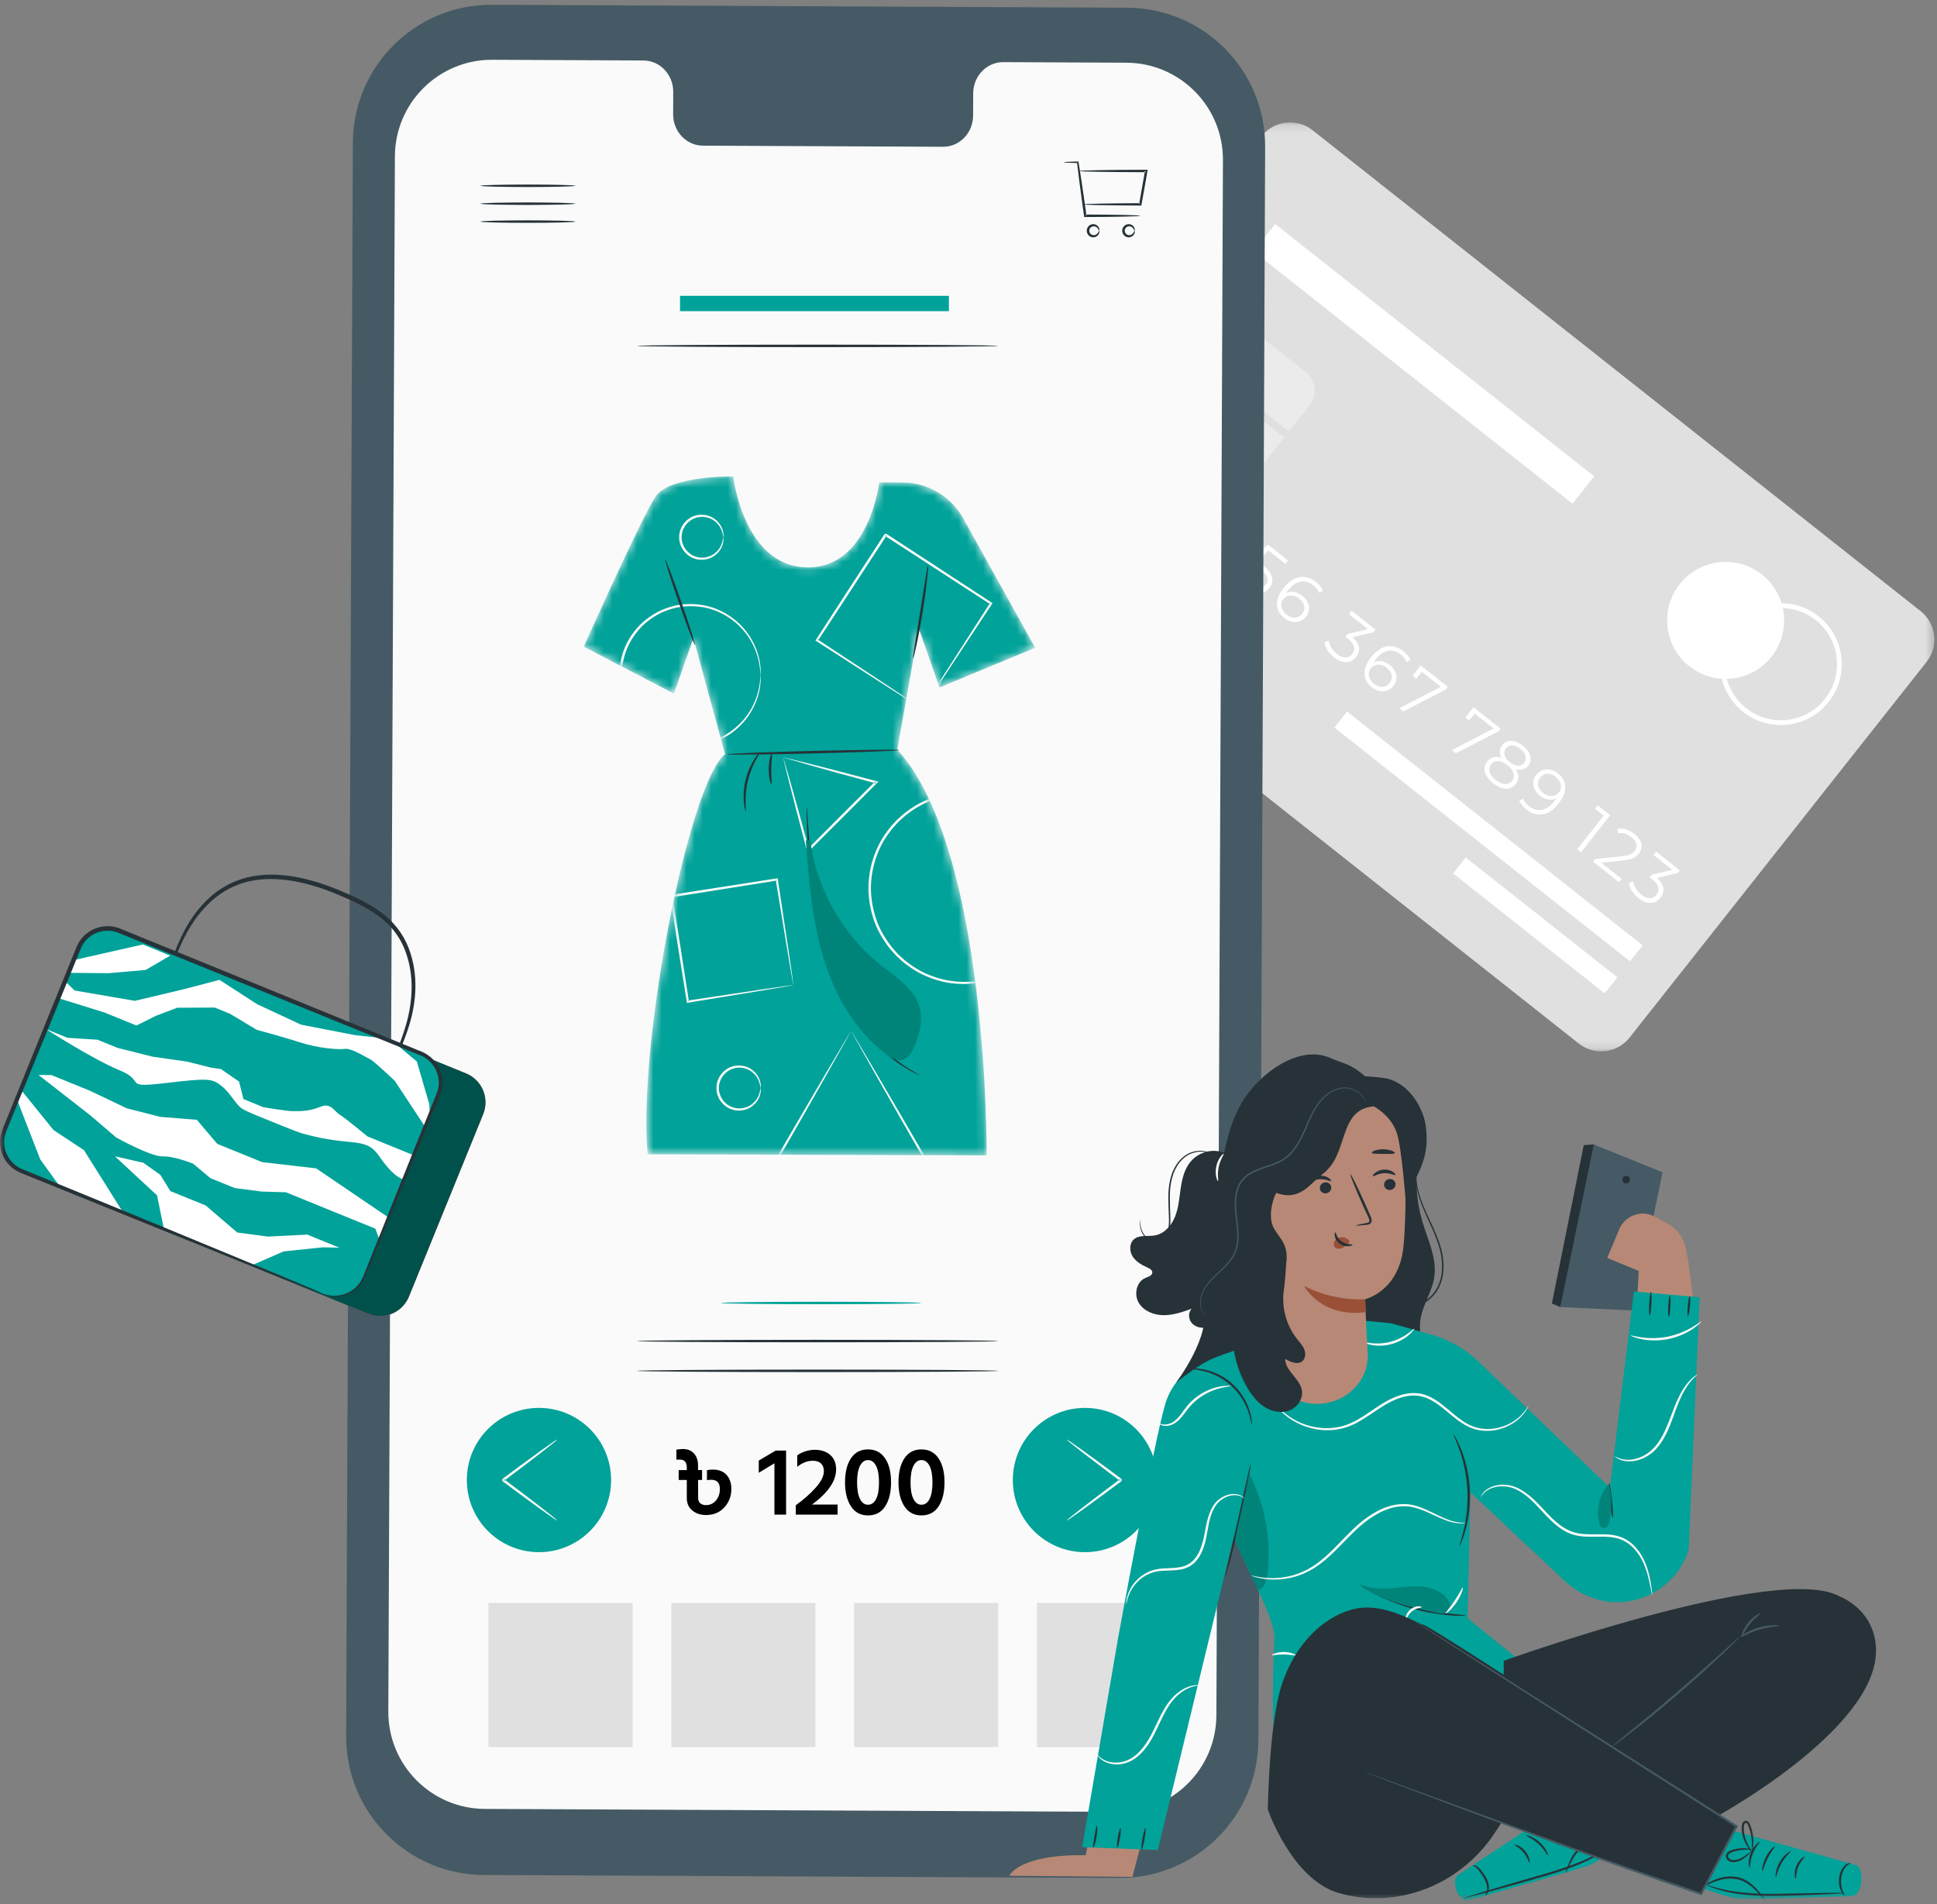 <svg xmlns="http://www.w3.org/2000/svg" xmlns:xlink="http://www.w3.org/1999/xlink" width="235" height="231" viewBox="0 0 235 231">
    <rect x="0" y="0" width="235" height="231" fill="#808080" stroke="none"/>
    <defs>
        <path id="prefix__a" d="M0.042 0.147L118.633 0.147 118.633 112.835 0.042 112.835z"/>
        <path id="prefix__c" d="M8.756 2.577C7.06 5.102.029 20.806.029 20.806l10.946 5.704 2.36-6.736 3.84 14.074c-4.397 3.494-10.63 35.18-9.39 48.53l41.126.132s.283-37.04-10.84-49.22l2.61-14.712 2.508 7.18 11.615-4.814-8.737-15.709C44.583 2.567 41.777.907 38.724.89l-2.85-.016S34.67 11.39 27.03 11.186c-7.641-.205-8.857-11.03-8.857-11.03h-.13c-1.024 0-7.722.09-9.287 2.42"/>
        <path id="prefix__e" d="M8.756 2.577C7.06 5.102.029 20.806.029 20.806l10.946 5.704 2.36-6.736 3.84 14.074c-4.397 3.494-10.63 35.18-9.39 48.53l41.126.132s.283-37.04-10.84-49.22l2.61-14.712 2.508 7.18 11.615-4.814-8.737-15.709C44.583 2.567 41.777.907 38.724.89l-2.85-.016S34.67 11.39 27.03 11.186c-7.641-.205-8.857-11.03-8.857-11.03h-.13c-1.024 0-7.722.09-9.287 2.42"/>
        <path id="prefix__g" d="M8.756 2.577C7.06 5.102.029 20.806.029 20.806l10.946 5.704 2.36-6.736 3.84 14.074c-4.397 3.494-10.63 35.18-9.39 48.53l41.126.132s.283-37.04-10.84-49.22l2.61-14.712 2.508 7.18 11.615-4.814-8.737-15.709C44.583 2.567 41.777.907 38.724.89l-2.85-.016S34.67 11.39 27.03 11.186c-7.641-.205-8.857-11.03-8.857-11.03h-.13c-1.024 0-7.722.09-9.287 2.42"/>
        <path id="prefix__i" d="M8.756 2.577C7.06 5.102.029 20.806.029 20.806l10.946 5.704 2.36-6.736 3.84 14.074c-4.397 3.494-10.63 35.18-9.39 48.53l41.126.132s.283-37.04-10.84-49.22l2.61-14.712 2.508 7.18 11.615-4.814-8.737-15.709C44.583 2.567 41.777.907 38.724.89l-2.85-.016S34.67 11.39 27.03 11.186c-7.641-.205-8.857-11.03-8.857-11.03h-.13c-1.024 0-7.722.09-9.287 2.42"/>
        <path id="prefix__k" d="M8.756 2.577C7.06 5.102.029 20.806.029 20.806l10.946 5.704 2.36-6.736 3.84 14.074c-4.397 3.494-10.63 35.18-9.39 48.53l41.126.132s.283-37.04-10.84-49.22l2.61-14.712 2.508 7.18 11.615-4.814-8.737-15.709C44.583 2.567 41.777.907 38.724.89l-2.85-.016S34.67 11.39 27.03 11.186c-7.641-.205-8.857-11.03-8.857-11.03h-.13c-1.024 0-7.722.09-9.287 2.42"/>
        <path id="prefix__m" d="M8.756 2.577C7.06 5.102.029 20.806.029 20.806l10.946 5.704 2.36-6.736 3.84 14.074c-4.397 3.494-10.63 35.18-9.39 48.53l41.126.132s.283-37.04-10.84-49.22l2.61-14.712 2.508 7.18 11.615-4.814-8.737-15.709C44.583 2.567 41.777.907 38.724.89l-2.85-.016S34.67 11.39 27.03 11.186c-7.641-.205-8.857-11.03-8.857-11.03h-.13c-1.024 0-7.722.09-9.287 2.42"/>
        <path id="prefix__o" d="M8.756 2.577C7.06 5.102.029 20.806.029 20.806l10.946 5.704 2.36-6.736 3.84 14.074c-4.397 3.494-10.63 35.18-9.39 48.53l41.126.132s.283-37.04-10.84-49.22l2.61-14.712 2.508 7.18 11.615-4.814-8.737-15.709C44.583 2.567 41.777.907 38.724.89l-2.85-.016S34.67 11.39 27.03 11.186c-7.641-.205-8.857-11.03-8.857-11.03h-.13c-1.024 0-7.722.09-9.287 2.42"/>
        <path id="prefix__q" d="M8.756 2.577C7.06 5.102.029 20.806.029 20.806l10.946 5.704 2.36-6.736 3.84 14.074c-4.397 3.494-10.63 35.18-9.39 48.53l41.126.132s.283-37.04-10.84-49.22l2.61-14.712 2.508 7.18 11.615-4.814-8.737-15.709C44.583 2.567 41.777.907 38.724.89l-2.85-.016S34.67 11.39 27.03 11.186c-7.641-.205-8.857-11.03-8.857-11.03h-.13c-1.024 0-7.722.09-9.287 2.42"/>
        <path id="prefix__s" d="M8.756 2.577C7.06 5.102.029 20.806.029 20.806l10.946 5.704 2.36-6.736 3.84 14.074c-4.397 3.494-10.63 35.18-9.39 48.53l41.126.132s.283-37.04-10.84-49.22l2.61-14.712 2.508 7.18 11.615-4.814-8.737-15.709C44.583 2.567 41.777.907 38.724.89l-2.85-.016S34.67 11.39 27.03 11.186c-7.641-.205-8.857-11.03-8.857-11.03h-.13c-1.024 0-7.722.09-9.287 2.42"/>
        <path id="prefix__u" d="M0 230.358L234.683 230.358 234.683 0.39 0 0.39z"/>
    </defs>
    <g fill="none" fill-rule="evenodd">
        <g>
            <g transform="translate(41.778 .19) translate(74.272 14.506)">
                <mask id="prefix__b" fill="#fff">
                    <use xlink:href="#prefix__a"/>
                </mask>
                <path fill="#E0E0E0" d="M75.497 111.892L1.705 53.54c-1.896-1.499-2.218-4.252-.719-6.147L37.033 1.809c1.499-1.896 4.251-2.217 6.147-.719l73.792 58.353c1.895 1.5 2.217 4.251.718 6.147l-36.046 45.584c-1.5 1.895-4.251 2.217-6.147.718" mask="url(#prefix__b)"/>
            </g>
            <path fill="#FFF" d="M173.145 79.468c-2.431 3.075-6.895 3.596-9.97 1.165-3.074-2.432-3.595-6.895-1.163-9.969 2.43-3.075 6.894-3.596 9.968-1.166 3.074 2.433 3.596 6.895 1.165 9.97" transform="translate(41.778 .19)"/>
            <path fill="#FFF" d="M177.504 74.37c-2.85-1.529-6.482-.845-8.557 1.779-2.328 2.943-1.827 7.232 1.117 9.561 1.427 1.128 3.206 1.632 5.012 1.422 1.806-.211 3.422-1.113 4.55-2.539 2.327-2.944 1.826-7.233-1.118-9.562-.32-.253-.656-.473-1.004-.66m-6.7 12.517c-.383-.206-.752-.447-1.1-.723-3.195-2.527-3.738-7.182-1.212-10.376 2.526-3.195 7.18-3.741 10.377-1.213 3.194 2.527 3.737 7.182 1.211 10.377-1.223 1.547-2.976 2.526-4.936 2.755-1.519.177-3.02-.112-4.34-.82M94.627 52.09L91.086 56.567 90.625 56.203 93.842 52.135 92.787 51.3 93.111 50.891zM96.014 59.799l-.323.41-3.141-2.484.258-.327 3.303-.35c.9-.1 1.233-.324 1.476-.631.41-.519.298-1.127-.386-1.667-.524-.415-1.054-.574-1.616-.468l-.104-.54c.67-.136 1.407.074 2.092.615.908.718 1.12 1.634.528 2.383-.338.428-.777.705-1.843.82l-2.706.292 2.462 1.947zM101.335 62.759L100.439 62.05 99.509 63.228 99.048 62.863 99.979 61.686 97.452 59.688 97.715 59.356 102.436 58.265 102.948 58.669 98.371 59.75 100.316 61.287 101.135 60.251 101.582 60.605 100.763 61.641 101.659 62.349zM108.197 68.185L107.302 67.477 106.371 68.654 105.91 68.29 106.841 67.113 104.315 65.115 104.578 64.782 109.297 63.691 109.809 64.095 105.233 65.175 107.177 66.713 107.996 65.677 108.444 66.031 107.626 67.067 108.521 67.775zM112.221 71.139c-.601.76-1.603.936-2.696.071-.647-.511-1.084-1.22-1.151-1.846l.512-.187c.05.528.39 1.15.966 1.605.761.602 1.457.55 1.887.006.455-.575.38-1.217-.759-2.117l-.952-.753 2.005-2.064 2.45 1.937-.323.41-2.048-1.62-1.28 1.306.575.455c1.35 1.068 1.442 2.003.814 2.797M116.198 74.272c.466-.588.328-1.31-.362-1.855-.685-.542-1.486-.489-1.925.067-.39.493-.35 1.284.424 1.896.646.51 1.392.488 1.863-.108m.464.347c-.663.838-1.746.854-2.617.166-1.189-.94-1.183-2.277-.064-3.69 1.204-1.522 2.662-1.658 3.877-.697.404.318.725.687.87 1.083l-.48.224c-.108-.335-.37-.636-.702-.899-.965-.763-2.077-.634-3.038.582-.081.102-.176.235-.269.38.614-.316 1.355-.177 1.975.314.89.703 1.095 1.718.448 2.537M122.748 79.514c-.592.749-1.59.895-2.672.04-.646-.51-1.09-1.225-1.156-1.85l.511-.188c.05.528.397 1.155.98 1.615.74.587 1.424.566 1.864.009.424-.537.325-1.187-.506-1.845l-.32-.253.268-.339 2.47-.573-2.29-1.81.324-.41 2.879 2.276-.259.327-2.526.59c.92.81 1 1.695.433 2.411M126.814 82.667c.465-.589.328-1.31-.362-1.856-.686-.541-1.486-.488-1.925.068-.39.493-.35 1.283.424 1.896.646.51 1.392.487 1.863-.108m.463.346c-.662.839-1.746.854-2.615.167-1.19-.941-1.184-2.277-.065-3.69 1.203-1.523 2.662-1.658 3.876-.698.404.319.726.688.87 1.083l-.479.225c-.108-.336-.37-.636-.702-.899-.966-.764-2.077-.634-3.038.581-.081.103-.176.235-.27.38.614-.316 1.356-.176 1.976.315.89.703 1.095 1.718.447 2.536M133.88 83.129L133.622 83.456 128.465 86.125 127.966 85.73 133.025 83.119 130.722 81.298 130.059 82.135 129.606 81.776 130.592 80.53zM140.281 88.191L140.023 88.517 134.866 91.187 134.367 90.792 139.426 88.181 137.124 86.36 136.461 87.198 136.007 86.838 136.994 85.592zM141.394 92.263c.698.552 1.36.567 1.746.08.399-.504.2-1.16-.471-1.691-.678-.536-1.35-.568-1.744-.07-.389.493-.228 1.13.47 1.681m.27 2.262c.435-.55.234-1.27-.56-1.897-.792-.627-1.533-.65-1.967-.1-.44.556-.246 1.27.547 1.897.793.628 1.54.656 1.98.1m.467.38c-.627.793-1.688.756-2.756-.09-1.074-.849-1.337-1.858-.71-2.65.425-.538 1.03-.673 1.733-.418-.312-.538-.294-1.074.076-1.541.576-.73 1.556-.694 2.503.055.946.749 1.22 1.704.644 2.433-.37.467-.893.603-1.495.419.416.63.425 1.262.005 1.793M147.365 95.925c.39-.493.35-1.283-.424-1.895-.647-.512-1.392-.488-1.863.107-.466.588-.33 1.309.363 1.856.683.54 1.484.487 1.924-.068m-.07 1.39c-1.203 1.522-2.662 1.657-3.877.697-.404-.32-.726-.688-.87-1.084l.478-.224c.11.336.372.636.704.9.965.762 2.077.633 3.038-.582.08-.102.176-.235.27-.38-.615.315-1.357.176-1.977-.315-.889-.703-1.095-1.718-.447-2.537.662-.837 1.747-.854 2.616-.166 1.19.94 1.183 2.276.065 3.69M153.575 98.704L150.035 103.182 149.574 102.817 152.791 98.749 151.736 97.915 152.06 97.506zM154.963 106.413l-.324.41-3.14-2.484.258-.326 3.303-.351c.9-.1 1.234-.323 1.476-.631.41-.518.298-1.127-.387-1.667-.524-.415-1.053-.574-1.616-.468l-.104-.54c.67-.135 1.409.074 2.093.616.908.717 1.12 1.634.528 2.383-.34.427-.777.705-1.843.819l-2.706.292 2.462 1.947zM159.673 108.713c-.592.748-1.59.895-2.673.039-.645-.51-1.088-1.224-1.155-1.85l.511-.187c.05.528.396 1.155.979 1.615.741.587 1.424.565 1.864.008.425-.537.325-1.187-.505-1.844l-.32-.253.268-.34 2.469-.573-2.29-1.81.325-.41 2.878 2.277-.259.326-2.525.591c.92.81.999 1.695.433 2.411M121.651 86.121L120.114 88.065 155.977 116.425 157.515 114.481zM136.051 103.818L134.514 105.762 152.907 120.308 154.446 118.363z" transform="translate(41.778 .19)"/>
            <path fill="#EBEBEB" d="M107.738 56.183l-10.53-8.327c-1.249-.987-1.46-2.798-.474-4.046l5.317-6.723c.987-1.247 2.798-1.46 4.046-.473l10.53 8.327c1.247.987 1.459 2.798.472 4.045l-5.315 6.724c-.987 1.248-2.799 1.46-4.046.473" transform="translate(41.778 .19)"/>
            <path fill="#E0E0E0" d="M97.408 42.957l.571-.72 7.748 6.126c.893.706 2.197.555 2.905-.34.706-.894.55-2.215-.34-2.903l-7.748-6.128.57-.72 7.748 6.127c1.291 1.021 1.512 2.903.49 4.194-1.02 1.292-2.903 1.512-4.195.491l-7.749-6.127z" transform="translate(41.778 .19)"/>
            <path fill="#E0E0E0" d="M108.707 48.669L109.277 47.948 114.595 52.154 114.025 52.875z" transform="translate(41.778 .19)"/>
            <path fill="#FFF" d="M149.002 60.91L110.303 30.304 112.93 26.983 151.629 57.588z" transform="translate(41.778 .19)"/>
            <path fill="#455A64" d="M94.024 227.607l-77.093-.356C7.659 227.208.176 219.659.215 210.386l.817-193.273C1.072 7.836 8.625.347 17.903.39l77.093.356c9.272.044 16.754 7.593 16.716 16.864l-.817 193.275c-.04 9.277-7.594 16.765-16.871 16.722" transform="translate(41.778 .19)"/>
            <path fill="#FAFAFA" d="M94.886 7.417l-14.947-.07c-2.005-.008-3.637 1.683-3.646 3.778l-.012 2.712c-.008 2.095-1.64 3.786-3.645 3.777l-29.135-.135c-2.004-.008-3.621-1.715-3.613-3.81l.012-2.712c.008-2.095-1.61-3.802-3.614-3.81l-5.257-.026-13.082-.06c-6.497-.03-11.788 5.215-11.815 11.712l-.798 188.649c-.027 6.494 5.213 11.781 11.707 11.812l76.939.354c6.496.03 11.787-5.213 11.815-11.71l.797-188.65c.028-6.494-5.213-11.781-11.706-11.811" transform="translate(41.778 .19)"/>
            <path fill="#263238" d="M96.569 25.984c0 .04-.73.075-1.93.101-1.201.028-2.871.046-4.752.05h-.13l-.018-.13-.111-.786c-.323-2.31-.59-4.375-.742-5.712l.094.083c-1.083-.027-1.718-.06-1.718-.096 0-.037.635-.07 1.718-.096l.081-.002.014.085c.22 1.327.529 3.386.852 5.695l.109.788-.149-.13c1.88.004 3.55.022 4.751.049 1.2.027 1.93.063 1.93.101" transform="translate(41.778 .19)"/>
            <path fill="#263238" d="M89.694 24.6c0-.017.18-.033.514-.048l1.43-.043c1.221-.025 2.94-.044 4.93-.054l-.142.12.463-2.657.248-1.394.148.175c-2.311-.005-4.35-.024-5.812-.05l-1.72-.045c-.404-.017-.625-.035-.625-.054 0-.02.22-.037.624-.054l1.72-.045c1.463-.027 3.502-.045 5.813-.05l.178-.001-.032.176-.244 1.395-.476 2.654-.021.12h-.121c-1.991-.009-3.71-.028-4.93-.053l-1.431-.043c-.333-.015-.514-.032-.514-.049M91.558 27.798c-.048.01-.051-.261-.329-.446-.132-.088-.333-.127-.52-.05-.185.07-.339.268-.336.496-.003.227.151.425.336.497.187.076.388.036.52-.05.278-.186.28-.456.329-.447.018 0 .045.06.036.178-.01.114-.068.291-.235.438-.163.146-.452.242-.744.142-.29-.088-.549-.395-.545-.758-.004-.363.255-.67.545-.758.292-.1.581-.004.744.142.167.146.225.324.235.438.009.118-.018.179-.036.178M95.858 27.798c-.048.01-.052-.261-.329-.446-.132-.088-.334-.127-.52-.05-.185.07-.339.268-.336.496-.003.227.151.425.336.497.186.076.388.036.52-.05.277-.186.281-.456.329-.447.018 0 .045.06.036.178-.01.114-.067.291-.235.438-.162.146-.452.242-.744.142-.29-.088-.549-.395-.545-.758-.004-.363.255-.67.545-.758.292-.1.581-.004.744.142.168.146.225.324.235.438.009.118-.018.179-.036.178M28.018 26.69c0 .084-2.575.151-5.75.151-3.178 0-5.752-.067-5.752-.15 0-.084 2.574-.152 5.751-.152 3.176 0 5.751.068 5.751.151M28.018 24.518c0 .084-2.575.151-5.75.151-3.178 0-5.752-.067-5.752-.151 0-.084 2.574-.15 5.751-.15 3.176 0 5.751.066 5.751.15M28.018 22.346c0 .084-2.575.15-5.75.15-3.178 0-5.752-.066-5.752-.15 0-.084 2.574-.15 5.751-.15 3.176 0 5.751.066 5.751.15" transform="translate(41.778 .19)"/>
        </g>
        <g transform="translate(70.79 57.635)">
            <mask id="prefix__d" fill="#fff">
                <use xlink:href="#prefix__c"/>
            </mask>
            <path fill="#00A299" d="M18.173.156s-7.722-.105-9.417 2.42C7.06 5.103.029 20.807.029 20.807l10.946 5.703 2.36-6.736 3.84 14.074c-4.397 3.495-10.63 35.181-9.39 48.53l41.126.133s.283-37.04-10.84-49.22l2.61-14.711 2.508 7.178 11.615-4.813-8.737-15.71C44.583 2.568 41.777.908 38.724.89l-2.85-.016S34.67 11.39 27.029 11.186C19.39 10.98 18.173.156 18.173.156" mask="url(#prefix__d)"/>
            <mask id="prefix__f" fill="#fff">
                <use xlink:href="#prefix__e"/>
            </mask>
            <path fill="#FAFAFA" d="M57.733 50.104c-.005 0-.013-.063-.025-.186l-.042-.546c-.011-.24-.035-.535-.104-.88-.057-.346-.111-.747-.246-1.184-.206-.885-.625-1.93-1.282-3.038-.662-1.102-1.615-2.253-2.91-3.229-1.292-.966-2.92-1.788-4.798-2.118-1.865-.319-3.97-.26-5.973.503-1.01.35-1.982.88-2.875 1.55-.462.316-.866.714-1.289 1.096-.381.423-.783.837-1.113 1.317-1.397 1.86-2.185 4.25-2.208 6.713.016 1.233.215 2.444.585 3.585.357 1.148.947 2.191 1.623 3.13.329.481.73.895 1.113 1.319.423.382.826.78 1.289 1.096.893.67 1.866 1.2 2.875 1.55 2.003.762 4.108.822 5.974.503 1.878-.33 3.506-1.152 4.797-2.119 1.295-.976 2.248-2.127 2.91-3.23.657-1.106 1.076-2.151 1.283-3.037.134-.436.188-.837.245-1.183.07-.345.093-.64.104-.88l.042-.546c.012-.123.02-.186.025-.186.005 0 .008.063.006.186l-.012.55c-.002.241-.016.54-.076.888-.048.35-.094.757-.22 1.2-.192.899-.599 1.964-1.252 3.096-.658 1.127-1.614 2.307-2.926 3.312-1.307.996-2.963 1.846-4.88 2.195-1.905.338-4.059.287-6.116-.488-1.035-.356-2.033-.895-2.951-1.579-.475-.324-.89-.73-1.324-1.122-.394-.432-.806-.857-1.145-1.349-.695-.963-1.302-2.033-1.67-3.211-.38-1.17-.585-2.415-.601-3.68.022-2.528.835-4.983 2.272-6.888.339-.492.751-.917 1.144-1.35.434-.391.85-.796 1.324-1.12.918-.684 1.917-1.224 2.951-1.58 2.057-.773 4.21-.824 6.115-.487 1.917.348 3.574 1.2 4.88 2.194 1.312 1.006 2.269 2.186 2.927 3.313.653 1.132 1.06 2.197 1.251 3.096.127.443.173.849.22 1.2.06.348.075.646.077.888.005.228.01.41.012.55.002.123 0 .186-.006.186" mask="url(#prefix__f)"/>
            <mask id="prefix__h" fill="#fff">
                <use xlink:href="#prefix__g"/>
            </mask>
            <path fill="#FAFAFA" d="M21.495 24.26c-.048.004.008-.759-.323-2.062-.327-1.278-1.179-3.159-3.1-4.613-.953-.71-2.153-1.314-3.535-1.556-1.373-.233-2.922-.188-4.396.374-.742.259-1.458.649-2.115 1.141-.665.483-1.268 1.083-1.765 1.777-1.029 1.368-1.608 3.126-1.624 4.938.016 1.813.595 3.571 1.623 4.94.497.694 1.101 1.294 1.766 1.777.657.492 1.373.883 2.115 1.141 1.474.562 3.023.607 4.396.374 1.383-.242 2.582-.845 3.535-1.556 1.922-1.454 2.774-3.335 3.1-4.613.33-1.303.275-2.066.323-2.062.005 0 .008.047.009.138l-.006.406c0 .18-.009.4-.052.658-.035.26-.067.56-.16.889-.14.665-.439 1.455-.92 2.295-.486.836-1.194 1.712-2.164 2.459-.968.74-2.196 1.372-3.619 1.632-1.412.252-3.01.215-4.537-.358-.768-.264-1.51-.664-2.192-1.17-.69-.499-1.315-1.117-1.832-1.835-1.068-1.414-1.672-3.238-1.688-5.115.017-1.876.621-3.7 1.688-5.114.517-.717 1.143-1.335 1.833-1.833.681-.507 1.423-.907 2.19-1.17 1.527-.573 3.125-.61 4.538-.36 1.422.261 2.65.893 3.618 1.633.97.746 1.679 1.623 2.164 2.459.482.84.782 1.63.921 2.295.093.328.125.63.16.889.043.258.052.48.052.658l.006.406c0 .091-.004.138-.009.138" mask="url(#prefix__h)"/>
            <g>
                <mask id="prefix__j" fill="#fff">
                    <use xlink:href="#prefix__i"/>
                </mask>
                <path fill="#FAFAFA" d="M21.49 74.345c-.03 0-.027-.232-.14-.622-.11-.383-.377-.94-.955-1.365-.559-.427-1.472-.661-2.352-.33-.874.304-1.625 1.233-1.615 2.317-.01 1.083.741 2.013 1.615 2.317.88.33 1.793.096 2.352-.33.578-.426.845-.983.956-1.365.112-.39.11-.623.138-.622.01 0 .018.057.022.168.007.11-.004.275-.046.482-.08.409-.33 1.021-.94 1.506-.589.486-1.59.776-2.577.422-.978-.321-1.835-1.36-1.822-2.578-.012-1.219.844-2.257 1.822-2.579.986-.353 1.988-.063 2.576.422.61.485.86 1.097.941 1.506.042.207.053.372.046.482-.004.111-.011.169-.022.169" mask="url(#prefix__j)"/>
            </g>
            <g>
                <mask id="prefix__l" fill="#fff">
                    <use xlink:href="#prefix__k"/>
                </mask>
                <path fill="#FAFAFA" d="M16.968 7.534c-.029.001-.026-.232-.138-.622-.111-.382-.378-.94-.956-1.365-.559-.426-1.472-.66-2.352-.33-.874.304-1.625 1.233-1.615 2.317-.01 1.083.741 2.013 1.615 2.317.88.33 1.793.096 2.352-.33.578-.425.845-.982.956-1.365.112-.39.11-.623.138-.622.01 0 .018.058.022.168.007.11-.004.275-.046.483-.08.408-.33 1.02-.94 1.506-.589.485-1.59.775-2.577.422-.978-.322-1.835-1.36-1.822-2.579-.012-1.218.844-2.257 1.822-2.578.986-.354 1.988-.064 2.576.421.61.485.86 1.098.941 1.506.042.208.053.373.046.483-.004.11-.011.168-.022.168" mask="url(#prefix__l)"/>
            </g>
            <g>
                <mask id="prefix__n" fill="#fff">
                    <use xlink:href="#prefix__m"/>
                </mask>
                <path fill="#FAFAFA" d="M25.466 61.852c-.006-.004-.024-.088-.054-.247l-.125-.695-.445-2.611-1.52-9.23.15.108-12.8 2.035c-.03.037.237-.326.125-.17v.003l.001.007.002.014.004.027.01.055.016.11.035.219.069.437.136.868.268 1.712.517 3.31.936 6.043-.15-.109c3.81-.571 6.992-1.05 9.252-1.388l2.621-.378.7-.095c.161-.02.246-.029.252-.025.006.004-.069.021-.218.05l-.67.12-2.582.441-9.314 1.533-.128.021-.022-.13-.965-6.037-.524-3.31-.27-1.711-.137-.868-.07-.438-.034-.218-.017-.11-.009-.055-.005-.027-.001-.014-.001-.007-.001-.004c-.113.153.153-.213.126-.175l12.807-1.994.13-.02.02.129 1.4 9.333.374 2.593c.037.278.068.5.09.675.02.151.027.227.021.223" mask="url(#prefix__n)"/>
            </g>
            <g>
                <mask id="prefix__p" fill="#fff">
                    <use xlink:href="#prefix__o"/>
                </mask>
                <path fill="#FAFAFA" d="M41.113 28.359c-.002-.007.049-.093.148-.255l.44-.704 1.673-2.63 5.961-9.274.039.18-12.802-8.314c-.047.008.394-.083.206-.043l-.002.004-.004.007-.01.014-.017.027-.036.054-.071.11-.143.22-.284.436-.565.867-1.115 1.71-2.157 3.304-3.943 6.026-.039-.181 9.203 6.073c1.1.736 1.974 1.318 2.592 1.73l.687.466c.156.107.237.166.239.173.001.007-.078-.038-.231-.133l-.683-.426-2.604-1.656-9.345-6.008-.11-.07.071-.11 3.918-6.043 2.15-3.309 1.114-1.71.565-.868.284-.436.143-.22.071-.11.036-.054.018-.027.009-.014.004-.007.002-.004c-.186.039.256-.056.212-.045 4.677 3.055 9.06 5.92 12.78 8.349l.11.072-.072.108-6.12 9.272-1.713 2.568-.452.666c-.102.148-.156.222-.157.215" mask="url(#prefix__p)"/>
            </g>
            <g>
                <mask id="prefix__r" fill="#fff">
                    <use xlink:href="#prefix__q"/>
                </mask>
                <path fill="#FAFAFA" d="M32.468 67.408c0 .004-.017.037-.05.099l-.147.267-.567 1.016-2.11 3.753c-1.782 3.169-4.375 7.68-7.4 12.944l-.123-.213 10.396-.009 10.399.01-.124.212c-3.025-5.265-5.618-9.776-7.401-12.945l-2.109-3.752-.567-1.016-.147-.267c-.033-.062-.05-.095-.05-.1 0-.008.068.101.199.32l.579.97 2.194 3.7c1.898 3.206 4.503 7.7 7.549 12.948l.124.214h-.247l-10.399.009-10.396-.01h-.248l.125-.213c3.045-5.248 5.65-9.741 7.548-12.948l2.195-3.7.579-.97c.13-.219.198-.328.198-.32" mask="url(#prefix__r)"/>
            </g>
            <g>
                <mask id="prefix__t" fill="#fff">
                    <use xlink:href="#prefix__s"/>
                </mask>
                <path fill="#FAFAFA" d="M24.223 34.232c.005.006.03.084.074.23l.187.634.674 2.322c.562 1.942 1.328 4.763 2.223 8.053l-.238-.064 4.12-4.133 4.135-4.121.063.238c-3.29-.896-6.111-1.662-8.053-2.224l-2.32-.674-.634-.186c-.147-.044-.226-.07-.231-.075-.006-.006.061.008.197.04l.61.146 2.345.576c2.05.508 4.867 1.252 8.16 2.122l.239.062-.175.175-4.122 4.135-4.133 4.12-.175.175-.063-.239c-.868-3.293-1.613-6.11-2.121-8.16l-.576-2.345-.146-.61c-.032-.136-.046-.203-.04-.197" mask="url(#prefix__t)"/>
            </g>
        </g>
        <g transform="translate(0 .19)">
            <path fill="#263238" d="M109.097 90.794c.002.084-4.664.265-10.42.406-5.759.14-10.427.187-10.43.102-.001-.082 4.664-.264 10.422-.405 5.757-.14 10.427-.186 10.428-.103M80.703 67.685c.079-.027.95 2.266 1.945 5.121.995 2.857 1.738 5.194 1.66 5.222-.08.027-.95-2.266-1.946-5.122-.995-2.856-1.738-5.194-1.66-5.221M112.588 68.402c.04.006.001.643-.109 1.67-.11 1.026-.295 2.44-.544 3.994-.25 1.555-.517 2.956-.734 3.965-.216 1.009-.379 1.627-.419 1.62-.041-.009.047-.641.21-1.659l.644-3.973.631-3.976c.164-1.018.278-1.646.32-1.64"/>
            <path fill="#263238" d="M90.463 98.176c-.035.007-.162-.407-.223-1.102-.063-.693-.03-1.67.224-2.707.259-1.037.686-1.916 1.065-2.5.378-.586.684-.893.711-.87.084.052-.994 1.414-1.482 3.443-.515 2.02-.197 3.729-.295 3.736M93.59 94.932c-.075.021-.344-.814-.326-1.884.013-1.07.307-1.896.382-1.873.085.021-.068.85-.08 1.878-.018 1.028.11 1.86.024 1.879M111.612 130.25c-.004.01-.124-.041-.348-.148-.22-.114-.561-.251-.964-.498-.826-.453-1.967-1.222-3.221-2.354-1.258-1.128-2.583-2.665-3.79-4.545-1.207-1.882-2.27-4.114-3.074-6.563-1.574-4.922-1.943-9.611-2.16-12.956-.1-1.679-.149-3.039-.175-3.979l-.022-1.082c-.002-.247.003-.378.014-.379.01 0 .026.13.047.376l.078 1.08.271 3.97c.271 3.336.674 7.999 2.234 12.877.796 2.424 1.841 4.637 3.021 6.506 1.182 1.869 2.475 3.402 3.7 4.538 1.224 1.14 2.334 1.929 3.137 2.41.8.487 1.266.721 1.252.748"/>
            <path fill="#00847A" d="M98.287 101.735c.789 5.94 3.972 11.528 8.68 15.236 1.725 1.36 3.756 2.62 4.484 4.692.588 1.676.173 3.55-.55 5.172-.29.652-.704 1.345-1.393 1.527-.706.186-1.42-.235-2.004-.673-3.812-2.869-6.267-7.25-7.638-11.819-1.37-4.57-1.752-9.369-2.1-14.127"/>
            <path fill="#263238" d="M121.083 162.483c0 .084-9.803.151-21.892.151-12.093 0-21.894-.067-21.894-.15 0-.084 9.8-.152 21.894-.152 12.089 0 21.892.068 21.892.151M121.083 41.766c0 .084-9.803.151-21.892.151-12.093 0-21.894-.067-21.894-.15 0-.084 9.8-.152 21.894-.152 12.089 0 21.892.068 21.892.151M121.083 166.096c0 .084-9.803.151-21.892.151-12.093 0-21.894-.067-21.894-.15 0-.085 9.8-.152 21.894-.152 12.089 0 21.892.067 21.892.151"/>
            <path fill="#00A299" d="M111.73 157.863c0 .084-5.427.151-12.12.151-6.696 0-12.122-.067-12.122-.15 0-.084 5.426-.152 12.122-.152 6.693 0 12.12.068 12.12.151M140.38 179.34c0 4.832-3.918 8.75-8.751 8.75-4.833 0-8.75-3.918-8.75-8.75 0-4.834 3.917-8.751 8.75-8.751s8.75 3.917 8.75 8.75"/>
            <path fill="#FAFAFA" d="M129.419 184.249c-.013-.016.16-.17.481-.433.322-.263.793-.635 1.38-1.09 1.173-.91 2.806-2.152 4.621-3.507 0 .482-.001.133-.002.24l-.002-.002-.006-.005-.01-.007-.022-.016-.042-.032-.085-.063-.169-.126-.333-.25-.651-.49-1.23-.929-2.069-1.586c-.587-.455-1.058-.828-1.38-1.09-.322-.264-.494-.417-.481-.434.012-.016.208.105.551.34l1.438 1.013 2.108 1.535 1.24.914.654.486.334.25.169.125.085.063.042.031.021.017.011.007.006.005.002.001c0 .11.002-.24.002.245-1.815 1.355-3.468 2.569-4.674 3.435l-1.438 1.014c-.343.234-.54.356-.551.339"/>
            <path fill="#00A299" d="M56.637 179.34c0-4.834 3.918-8.751 8.75-8.751 4.834 0 8.751 3.917 8.751 8.75s-3.917 8.751-8.75 8.751-8.75-3.918-8.75-8.75"/>
            <path fill="#FAFAFA" d="M67.598 174.43c.012.016-.16.17-.482.432-.321.263-.793.636-1.38 1.091-1.173.91-2.805 2.152-4.62 3.507-.001-.483 0-.133.001-.24l.003.002.005.004.01.008.022.016.043.031.084.064.169.126.333.25.652.489 1.229.929 2.07 1.587c.586.455 1.058.827 1.38 1.09.321.263.493.417.481.433-.012.017-.208-.105-.552-.339-.393-.277-.872-.616-1.437-1.013l-2.109-1.535c-.397-.293-.81-.599-1.24-.915l-.654-.486-.334-.248-.168-.126-.085-.064-.043-.031-.02-.016-.012-.008-.005-.004-.002-.002c0-.109-.003.24-.003-.244 1.815-1.356 3.469-2.57 4.675-3.436l1.437-1.014c.344-.234.54-.355.552-.339"/>
            <mask id="prefix__v" fill="#fff">
                <use xlink:href="#prefix__u"/>
            </mask>
            <path fill="#E0E0E0" d="M59.264 211.731L76.745 211.731 76.745 194.25 59.264 194.25zM81.443 211.731L98.924 211.731 98.924 194.25 81.443 194.25zM103.623 211.731L121.103 211.731 121.103 194.25 103.623 194.25zM125.802 211.731L143.283 211.731 143.283 194.25 125.802 194.25z" mask="url(#prefix__v)"/>
            <path fill="#00A299" d="M82.505 37.555L115.124 37.555 115.124 35.696 82.505 35.696z" mask="url(#prefix__v)"/>
            <path fill="#000" d="M82.836 175.577c.578 0 1.032.18 1.36.54.33.36.493.858.493 1.491v.522h.487v1.201h-.487l.012 2.197c0 .285.09.5.267.642.179.142.403.213.672.213.506 0 .917-.191 1.23-.576.312-.384.469-.845.469-1.383 0-.745-.357-1.117-1.07-1.117-.174 0-.34.016-.499.047v-1.211c.238-.048.467-.072.69-.072.736 0 1.298.214 1.686.641.388.429.582.998.582 1.712 0 .863-.281 1.605-.843 2.227-.563.622-1.311.933-2.245.933-.65 0-1.198-.183-1.645-.548-.448-.363-.672-.866-.672-1.508v-2.197h-.986v-1.2h.986v-.31c0-.64-.277-.961-.831-.961-.207 0-.349.004-.428.011v-1.223c.3-.047.558-.071.772-.071M95.369 183.536L93.955 183.536 93.955 177.311 92.054 178.463 92.054 176.979 94.11 175.766 95.369 175.766zM101.618 183.536h-5.073v-1.14c.926-.658 1.727-1.36 2.4-2.11.673-.748 1.01-1.423 1.01-2.025 0-.395-.115-.705-.345-.926-.23-.222-.563-.333-.998-.333-.657 0-1.287.246-1.89.737v-1.39c.263-.198.587-.36.975-.487.388-.126.776-.19 1.165-.19.76 0 1.38.208 1.859.623.478.416.718 1 .718 1.752 0 1.41-.974 2.832-2.922 4.266h3.1v1.223zM104.338 177.614c-.238.464-.357 1.13-.357 2.002 0 .87.117 1.542.35 2.013.235.471.557.708.969.708.428 0 .758-.235.992-.701.234-.468.35-1.141.35-2.02 0-.88-.12-1.549-.362-2.008-.242-.46-.568-.689-.98-.689-.403 0-.724.232-.962.695m3.766 2.002c0 1.22-.24 2.193-.719 2.922-.48.729-1.174 1.093-2.085 1.093-.887 0-1.572-.364-2.055-1.093-.483-.729-.725-1.703-.725-2.922 0-1.228.242-2.2.725-2.917.483-.717 1.168-1.075 2.055-1.075.895 0 1.586.358 2.073 1.075.487.717.73 1.689.73 2.917M110.824 177.614c-.238.464-.357 1.13-.357 2.002 0 .87.117 1.542.35 2.013.235.471.557.708.969.708.428 0 .758-.235.992-.701.234-.468.35-1.141.35-2.02 0-.88-.12-1.549-.362-2.008-.242-.46-.568-.689-.98-.689-.404 0-.725.232-.962.695m3.765 2.002c0 1.22-.24 2.193-.718 2.922-.48.729-1.174 1.093-2.085 1.093-.887 0-1.572-.364-2.056-1.093-.482-.729-.724-1.703-.724-2.922 0-1.228.242-2.2.724-2.917.484-.717 1.169-1.075 2.056-1.075.895 0 1.586.358 2.073 1.075.487.717.73 1.689.73 2.917" mask="url(#prefix__v)"/>
            <path fill="#263238" d="M172.794 137.213c-1.191 3.498-1.26 7.368-.192 10.904.656 2.175 1.742 4.35 1.41 6.595-.269 1.833-1.462 3.438-1.696 5.275-.477 3.734 3.074 7.276 2.12 10.918-.44 1.676-1.814 3.004-3.406 3.688-1.59.685-3.377.792-5.103.642-2.55-.221-5.306-1.189-6.483-3.46-.938-1.808-.646-3.982-.32-5.993 1.438-8.89 3.1-17.843 6.705-26.096" mask="url(#prefix__v)"/>
            <path fill="#263238" d="M173.927 164.69s-.1.046-.299.095c-.198.052-.503.095-.896.074-.389-.03-.872-.128-1.367-.393-.49-.263-.998-.703-1.313-1.343-.319-.632-.445-1.442-.26-2.26.097-.405.276-.81.542-1.167.264-.36.603-.671.968-.954.73-.57 1.591-1.028 2.298-1.713.708-.683 1.148-1.653 1.289-2.685.145-1.036.032-2.074-.22-3.029-.255-.957-.633-1.844-1.009-2.68-.765-1.66-1.485-3.176-1.756-4.555-.292-1.37-.21-2.532.014-3.28.213-.756.476-1.11.476-1.11.025.01-.22.377-.408 1.127-.2.745-.26 1.887.043 3.236.284 1.357 1.007 2.85 1.784 4.514.38.836.765 1.728 1.029 2.702.257.973.376 2.034.227 3.1-.144 1.063-.605 2.077-1.344 2.787-.736.707-1.603 1.162-2.32 1.718-.73.537-1.292 1.236-1.466 2.025-.184.778-.07 1.558.228 2.167.294.618.775 1.048 1.247 1.311.475.266.944.373 1.324.412.772.06 1.185-.13 1.189-.1" mask="url(#prefix__v)"/>
            <path fill="#B78876" d="M138.84 221.924l-1.45 5.555-14.943-.137s1.099-2.615 9.268-2.494l.602-2.924h6.522z" mask="url(#prefix__v)"/>
            <path fill="#455A64" d="M193.236 138.581c-.144.285-3.936 19.779-3.936 19.779l8.94.417 3.463-16.763-8.467-3.433z" mask="url(#prefix__v)"/>
            <path fill="#263238" d="M189.3 158.36L188.276 157.926 192.145 138.712 193.359 138.631zM196.83 142.842c-.03.253.15.485.404.517.254.03.485-.15.516-.404.031-.254-.149-.485-.403-.516-.254-.031-.485.149-.517.403" mask="url(#prefix__v)"/>
            <path fill="#B78876" d="M198.677 156.526l.132-2.552-3.82-1.574 1.49-3.538c.726-1.65 2.706-2.327 4.29-1.468l1.532.832c1.092.593 1.886 1.618 2.174 2.826.498 2.084.934 6.43.887 6.235" mask="url(#prefix__v)"/>
            <path fill="#00A299" d="M208.9 221.513s15.714 4.349 16.344 4.57c.947.334.788 3.803-.685 3.748-.697-.025-12.07.424-13.507.334-1.437-.09-5.772-1.798-5.772-1.798l3.62-6.854z" mask="url(#prefix__v)"/>
            <path fill="#263238" d="M215.446 227.508c.08.011.186-.82.693-1.686.495-.875 1.16-1.384 1.11-1.447-.026-.06-.807.382-1.338 1.315-.54.928-.53 1.825-.465 1.818M213.808 226.765c.077.014.236-.729.655-1.55.41-.825.912-1.395.856-1.449-.044-.051-.658.463-1.091 1.331-.44.865-.487 1.664-.42 1.668M212.271 226.354c.08-.005.02-.79.368-1.66.334-.876.91-1.412.855-1.47-.03-.06-.736.427-1.1 1.374-.375.944-.186 1.779-.123 1.756" mask="url(#prefix__v)"/>
            <path fill="#263238" d="M212.55 224.324c.028.007.167-.431.169-1.169-.002-.367-.043-.806-.16-1.282-.057-.236-.135-.482-.233-.728-.051-.125-.11-.268-.252-.386-.146-.131-.413-.104-.54.026-.144.126-.19.303-.209.446-.016.144-.023.278-.02.414.003.271.038.53.097.77.116.48.303.882.483 1.2.366.639.683.964.706.947.036-.025-.227-.391-.54-1.032-.156-.32-.316-.715-.413-1.169-.049-.226-.075-.467-.076-.717.007-.242.004-.544.145-.66.075-.062.142-.066.207-.017.07.053.128.16.173.275.097.235.177.467.238.693.124.451.184.872.208 1.227.046.712-.026 1.156.017 1.162" mask="url(#prefix__v)"/>
            <path fill="#263238" d="M212.53 224.165c.008-.03-.371-.16-1.013-.164-.32 0-.702.033-1.115.136-.203.055-.422.108-.642.237-.215.11-.44.408-.355.718.067.293.318.497.566.56.25.071.492.046.705 0 .431-.1.767-.312 1.02-.503.504-.394.75-.697.731-.72-.028-.032-.325.226-.836.568-.258.164-.58.342-.964.417-.191.036-.397.048-.583-.008-.185-.05-.339-.192-.383-.373-.044-.176.062-.337.233-.439.169-.104.377-.164.57-.222.389-.111.753-.163 1.06-.185.614-.043 1 .02 1.007-.022M217.861 227.677c.078-.01 0-.681.31-1.417.294-.744.819-1.17.769-1.23-.026-.065-.683.308-1.013 1.13-.339.82-.13 1.544-.066 1.517M206.896 228.403c-.007.016.21.117.608.285.404.153.995.366 1.75.543 1.502.378 3.644.593 5.998.568 2.355-.027 4.477-.133 6.016-.195l1.82-.097c.43-.029.668-.053.667-.071 0-.018-.238-.028-.67-.03-.482.002-1.093.007-1.822.012l-6.012.118c-2.343.024-4.46-.16-5.957-.488-1.502-.308-2.38-.695-2.398-.645" mask="url(#prefix__v)"/>
            <path fill="#263238" d="M206.432 228.76c.021.037.45-.215 1.177-.533.718-.308 1.793-.677 2.973-.495 1.185.182 2.024.978 2.57 1.53.551.572.875.952.906.924.024-.019-.244-.437-.769-1.051-.265-.303-.602-.655-1.042-.974-.435-.32-.995-.592-1.623-.688-1.267-.194-2.383.23-3.093.586-.722.369-1.115.676-1.1.701" mask="url(#prefix__v)"/>
            <path fill="#00A299" d="M192.22 217.174s-14.869 9.736-15.402 10.14c-.8.604.117 3.485 1.505 2.986.656-.235 13.134-3.707 14.475-4.229 1.342-.522 4.954-3.466 4.954-3.466l-5.531-5.43z" mask="url(#prefix__v)"/>
            <path fill="#263238" d="M187.805 224.875c.065-.014-.2-.872-.995-1.591-.789-.728-1.667-.913-1.675-.847-.028.075.76.358 1.498 1.04.747.673 1.1 1.432 1.172 1.398M189.14 223.67c.063-.024-.225-.772-.906-1.463-.677-.696-1.418-1-1.444-.937-.037.068.614.46 1.256 1.121.648.655 1.025 1.314 1.094 1.278M190.48 222.81c.067.003-.007-.85-.65-1.635-.636-.792-1.455-1.04-1.466-.975-.036.072.677.407 1.261 1.14.597.724.778 1.49.854 1.47" mask="url(#prefix__v)"/>
            <path fill="#263238" d="M189.597 220.961c.04-.018-.164-.42-.336-1.112-.085-.346-.156-.764-.175-1.232-.01-.234-.005-.48.016-.733.008-.123.031-.243.08-.314.048-.067.114-.083.205-.047.17.068.258.356.338.585.075.237.123.475.145.706.047.462.012.886-.037 1.239-.104.705-.245 1.135-.202 1.147.027.01.23-.396.385-1.115.075-.359.13-.8.096-1.291-.018-.246-.063-.504-.141-.763-.038-.131-.087-.256-.146-.39-.062-.129-.159-.284-.335-.36-.16-.085-.422-.03-.522.14-.1.154-.112.308-.122.442-.02.266-.019.523-.002.766.034.488.127.92.237 1.27.226.702.492 1.077.516 1.062" mask="url(#prefix__v)"/>
            <path fill="#263238" d="M189.568 220.803c.018.038.367-.138.966-.284.3-.071.66-.134 1.065-.146.202-.003.419-.01.61.039.196.045.345.165.356.347.013.186-.09.367-.251.472-.16.11-.36.161-.553.185-.388.045-.75-.027-1.045-.105-.591-.17-.953-.327-.97-.286-.01.027.316.24.915.463.3.104.684.205 1.125.169.216-.02.455-.07.672-.213.218-.137.394-.408.369-.706-.012-.321-.318-.538-.556-.576-.249-.056-.473-.04-.684-.03-.424.026-.799.11-1.104.208-.61.199-.931.438-.915.463M180.217 229.757c.017.024.251-.15.364-.576.125-.416.047-1.055-.278-1.613-.155-.283-.334-.528-.499-.743-.162-.217-.33-.412-.504-.542-.172-.134-.352-.194-.475-.199-.124-.005-.188.025-.186.04 0 .042.265.022.541.301.14.133.278.32.429.542.152.222.318.462.463.726.302.525.392 1.067.327 1.45-.054.385-.217.588-.182.614M185.556 225.769c.068.007.047-.748-.524-1.425-.564-.684-1.303-.839-1.309-.77-.028.073.601.32 1.107.939.519.608.649 1.27.726 1.256" mask="url(#prefix__v)"/>
            <path fill="#263238" d="M196.222 223.13c-.012-.016-.24.152-.653.448-.418.29-1.032.696-1.833 1.124-.8.43-1.787.875-2.912 1.295-1.126.42-2.389.817-3.725 1.204-2.675.77-5.097 1.474-6.844 2-.838.257-1.533.47-2.066.635-.486.155-.753.249-.748.267.005.017.28-.044.776-.17l2.09-.553c1.76-.48 4.188-1.156 6.866-1.927 1.338-.388 2.606-.793 3.737-1.229 1.13-.437 2.12-.905 2.915-1.36.798-.454 1.403-.887 1.805-1.204.397-.324.603-.518.592-.53" mask="url(#prefix__v)"/>
            <path fill="#263238" d="M196.774 223.33c.008-.03-.461-.203-1.26-.335-.785-.123-1.977-.188-3.125.381-.569.282-1.02.712-1.338 1.15-.323.436-.536.874-.697 1.244-.313.744-.442 1.223-.413 1.235.039.015.23-.444.582-1.156.353-.693.911-1.706 1.984-2.238 1.07-.532 2.206-.507 2.983-.432.789.083 1.274.192 1.284.15" mask="url(#prefix__v)"/>
            <path fill="#00A299" d="M156.562 159.17l12.195 1.15 4.953 1.402c2.117.6 4.054 1.71 5.642 3.234l15.963 15.32 2.914-23.801 7.975.694-1.332 30.637c-1.189 3.727-4.65 6.341-8.692 6.352-2.393.006-4.678-1.005-6.422-2.643l-11.366-10.683-.342 15.269 7.89 6.407-30.413 16.942s-1.649-6.474-.899-20.894c.138-2.646-4.713-10.675-5.084-13.039-1.423-9.078-1.2-22.364-1.2-22.364l8.218-3.983z" mask="url(#prefix__v)"/>
            <path fill="#00A299" d="M149.07 162.873s-6.17 2.286-7.662 7.119c-1.323 4.284-5.736 28.38-5.736 28.38l-4.38 25.501 9.17.35 10.558-43.464-1.95-17.886z" mask="url(#prefix__v)"/>
            <path fill="#263238" d="M148.658 191.038c.017.004.083-.18.186-.519.104-.338.243-.83.408-1.44.33-1.22.753-2.915 1.176-4.796.423-1.883.765-3.595.99-4.839.113-.622.198-1.126.25-1.476.05-.35.07-.545.053-.549-.018-.003-.072.186-.154.529-.091.401-.202.888-.33 1.46l-1.066 4.817-1.1 4.809-.326 1.46c-.073.345-.104.54-.087.544M204.793 159.457c.072.006.177-.532.233-1.202.057-.67.044-1.219-.028-1.225-.073-.006-.177.532-.234 1.203-.056.67-.044 1.218.029 1.224M202.46 159.531c.072.004.16-.57.196-1.28.036-.711.007-1.29-.065-1.294-.073-.003-.161.57-.197 1.28-.037.71-.007 1.29.066 1.294M200.14 159.382c.072.004.167-.635.211-1.426.045-.791.021-1.436-.051-1.44-.073-.004-.167.634-.211 1.426-.045.79-.021 1.435.05 1.44M195.655 183.933c.073-.007.034-.952-.085-2.109-.12-1.157-.275-2.089-.347-2.082-.072.008-.034.952.085 2.11.12 1.156.275 2.089.347 2.081M138.954 221.566c-.071-.012-.23.561-.354 1.28-.124.718-.166 1.31-.095 1.322.071.013.23-.56.354-1.278.124-.718.167-1.311.095-1.324M135.939 221.565c-.072-.012-.218.506-.326 1.159-.109.652-.138 1.19-.067 1.201.072.012.218-.506.326-1.159.109-.651.139-1.189.067-1.201M133.078 221.274c-.074-.006-.178.585-.301 1.31-.121.726-.217 1.317-.145 1.337.07.018.28-.555.404-1.293.126-.738.113-1.349.042-1.354M144.119 165.843c0 .049.64.01 1.634.218.987.2 2.334.712 3.498 1.727 1.164 1.017 1.853 2.283 2.185 3.233.34.957.389 1.597.437 1.59.016-.002.02-.162-.008-.45-.028-.287-.101-.702-.253-1.2-.294-.987-.979-2.316-2.188-3.371-1.208-1.054-2.617-1.554-3.637-1.712-.513-.083-.933-.099-1.222-.088-.29.011-.447.037-.446.053M177.06 187.36c-.05-.019.237-.751.526-1.978.292-1.225.534-2.961.436-4.88-.105-1.92-.53-3.62-.95-4.807-.419-1.19-.782-1.887-.734-1.912.018-.01.123.157.297.468.179.308.4.777.636 1.37.478 1.182.946 2.91 1.053 4.864.1 1.956-.182 3.722-.53 4.95-.173.614-.343 1.102-.488 1.429-.14.327-.227.505-.246.497M177.84 195.78c0 .021-.188.033-.528.035-.34.006-.83-.014-1.436-.062-1.211-.094-2.88-.347-4.667-.856-1.787-.513-3.337-1.183-4.414-1.743-.54-.28-.966-.524-1.252-.708-.286-.182-.44-.291-.43-.309.025-.042.681.318 1.776.825 1.093.508 2.637 1.137 4.403 1.645 1.767.503 3.41.786 4.606.934 1.196.149 1.944.19 1.942.24" mask="url(#prefix__v)"/>
            <path fill="#00847A" d="M164.376 191.536c.954.856 2.435.98 3.716.955 1.28-.024 2.553-.277 3.833-.255 1.281.021 2.637.367 3.494 1.32.263.292.478.652.496 1.046.018.394-.205.815-.58.933-.236.075-.489.025-.73-.024-3.588-.743-7.452-1.585-10.229-3.975M152.625 192.673c.948-.274 1.1-1.38 1.193-2.363.382-4.035-.42-8.175-2.281-11.775-.448 2.666-1.19 5.445-1.717 8.158l2.805 5.98z" mask="url(#prefix__v)"/>
            <path fill="#FAFAFA" d="M150.973 181.563c-.023.036-.235-.235-.777-.348-.522-.121-1.381-.002-2.143.618-.778.603-1.209 1.767-1.444 3.05-.256 1.273-.38 2.832-1.365 4.125-.486.639-1.228 1.053-1.964 1.18-.736.139-1.442.113-2.097.153-1.32.018-2.408.584-3.107 1.276-.712.687-1.056 1.44-1.225 1.962-.167.53-.184.843-.214.84-.01 0-.012-.079-.004-.228.004-.149.035-.369.105-.645.138-.546.464-1.343 1.188-2.08.358-.367.815-.713 1.367-.97.549-.264 1.203-.398 1.872-.433.67-.047 1.369-.03 2.057-.166.688-.126 1.333-.49 1.785-1.076.455-.58.72-1.28.907-1.962.185-.686.283-1.378.423-2.032.254-1.298.72-2.525 1.583-3.162.831-.639 1.754-.729 2.305-.563.282.073.471.204.59.295.111.103.165.158.158.166M185.44 170.336s-.161.488-.763 1.175c-.595.67-1.714 1.52-3.345 1.792-.804.123-1.734.116-2.651-.21-.923-.318-1.768-.935-2.588-1.611-.826-.67-1.653-1.432-2.666-1.934-.506-.247-1.059-.417-1.635-.45-.576-.039-1.167.049-1.741.218-1.157.342-2.173.98-3.127 1.622-.958.643-1.886 1.291-2.877 1.73-.994.432-2.025.638-2.986.632-.962 0-1.85-.175-2.621-.435-1.55-.531-2.6-1.396-3.211-2.054-.3-.34-.52-.616-.64-.822-.13-.2-.192-.307-.183-.313.03-.021.283.414.907 1.054.629.622 1.675 1.44 3.193 1.933 1.495.485 3.51.626 5.427-.25.955-.43 1.866-1.072 2.826-1.72.956-.648 1.998-1.31 3.206-1.667.601-.177 1.228-.27 1.847-.228.619.037 1.213.221 1.745.484 1.066.535 1.897 1.315 2.712 1.985.81.677 1.624 1.28 2.495 1.59.867.32 1.757.34 2.535.234 1.578-.233 2.684-1.03 3.292-1.66.615-.647.817-1.115.85-1.095M200.461 193.336c-.021.003-.097-.381-.234-1.073-.148-.686-.333-1.7-.835-2.845-.255-.566-.605-1.159-1.094-1.698-.484-.537-1.124-1.013-1.896-1.253-.773-.248-1.645-.268-2.55-.253-.902.008-1.869.05-2.836-.205-.97-.252-1.79-.816-2.477-1.42-.692-.61-1.275-1.275-1.843-1.882-1.113-1.222-2.295-2.207-3.507-2.498-1.207-.29-2.251.026-2.806.421-.57.403-.721.794-.751.77-.01-.004.032-.092.122-.26.107-.152.268-.388.56-.605.56-.444 1.645-.811 2.924-.534 1.29.281 2.529 1.296 3.661 2.515.578.607 1.159 1.26 1.835 1.85.672.586 1.454 1.116 2.36 1.351 1.821.462 3.73-.082 5.393.485.826.266 1.5.783 1.998 1.35.503.572.853 1.193 1.103 1.782.49 1.185.641 2.213.754 2.908.052.35.085.623.106.809.019.185.024.283.013.285M177.823 184.536c.001.01-.1.026-.297.047-.196.02-.49.024-.863-.032-.753-.083-1.773-.5-2.969-1.07-.6-.277-1.261-.58-2.003-.777-.737-.21-1.567-.238-2.411-.082-1.699.33-3.355 1.42-4.805 2.797-1.455 1.39-2.72 2.876-4.133 3.961-1.392 1.113-2.943 1.711-4.267 1.914-1.33.216-2.43.107-3.16-.042-.367-.07-.646-.152-.831-.215-.187-.063-.282-.101-.28-.111.009-.027.403.098 1.132.21.726.112 1.808.184 3.102-.052 1.293-.227 2.78-.824 4.133-1.923 1.373-1.074 2.623-2.553 4.097-3.962 1.474-1.4 3.178-2.519 4.96-2.85.884-.158 1.765-.117 2.529.113.768.215 1.431.536 2.029.826 1.187.596 2.167 1.03 2.897 1.147.723.133 1.138.066 1.14.101M172.494 194.758c-.008.085-.609.049-1.15.481-.557.414-.675 1.005-.758.99-.038-.003-.067-.163.001-.414.067-.248.257-.571.572-.815.316-.243.677-.344.934-.345.26-.003.407.067.401.103M177.47 192.395c.075.023-.151.869-.745 1.755-.59.89-1.283 1.423-1.333 1.363-.061-.065.516-.676 1.082-1.531.571-.85.912-1.618.995-1.587M157.191 200.592c-.03.084-.654-.091-1.436-.092-.781-.011-1.408.154-1.437.07-.033-.07.595-.382 1.44-.373.844.003 1.467.324 1.433.395M140.537 172.424c.016-.02.136.07.382.14.245.065.627.077 1.053-.09.429-.159.846-.521 1.222-1.013.377-.485.755-1.09 1.29-1.613 1.065-1.053 2.35-1.597 3.29-1.803.473-.105.864-.134 1.133-.142.27 0 .418.017.419.036.002.052-.593.061-1.5.314-.899.25-2.112.803-3.13 1.81-.508.497-.878 1.072-1.285 1.572-.398.499-.883.893-1.368 1.04-.477.157-.906.109-1.162 0-.258-.113-.354-.24-.344-.251M171.584 160.985c.026.02-.183.35-.656.763-.47.41-1.23.87-2.16 1.116-.933.242-1.82.213-2.432.085-.614-.127-.958-.314-.946-.344.017-.047.381.064.98.133.596.07 1.434.063 2.32-.167.885-.233 1.62-.637 2.106-.992.487-.352.75-.628.788-.594M145.544 204.241c0 .027-.246.023-.667.118-.42.09-1.014.321-1.628.789-.618.46-1.227 1.162-1.734 2.055-.52.885-.952 1.94-1.501 3.016-.55 1.072-1.225 2.052-2.068 2.715-.828.682-1.83.954-2.633.896-.812-.04-1.431-.35-1.763-.65-.172-.144-.284-.28-.348-.378-.065-.098-.095-.152-.086-.158.024-.019.16.189.507.444.338.257.932.516 1.697.529.763.024 1.674-.244 2.451-.9.788-.638 1.434-1.584 1.974-2.637.54-1.058.984-2.119 1.53-3.019.532-.906 1.189-1.63 1.848-2.086.656-.465 1.29-.673 1.732-.731.22-.035.395-.038.511-.03.117.008.178.016.178.027" mask="url(#prefix__v)"/>
            <path fill="#00847A" d="M195.055 179.962c-1.037 1.238-1.438 2.982-1.046 4.549.065.256.183.542.436.618.207.062.434-.05.569-.22.134-.17.193-.384.242-.594.34-1.47.313-3.025-.078-4.483" mask="url(#prefix__v)"/>
            <path fill="#FAFAFA" d="M205.922 166.555c.04.043-.733.536-1.464 1.758-.368.604-.72 1.374-1.053 2.255-.335.88-.657 1.876-1.12 2.88-.465 1-1.055 1.911-1.805 2.544-.751.626-1.597.958-2.326 1.051-.732.095-1.337-.043-1.705-.217-.185-.091-.321-.17-.404-.24-.086-.064-.127-.102-.12-.11.016-.026.198.106.568.24.366.135.94.231 1.63.116.684-.113 1.479-.45 2.176-1.052.694-.604 1.259-1.483 1.712-2.46.453-.981.782-1.968 1.135-2.853.35-.884.73-1.663 1.131-2.269.401-.605.81-1.036 1.124-1.293.312-.26.513-.363.52-.35M206.409 160.109c.021.022-.324.415-1.018.89-.69.476-1.756.992-3.02 1.245-1.267.248-2.45.175-3.268-.002-.823-.175-1.291-.407-1.28-.436.016-.05.506.109 1.317.225.808.12 1.948.156 3.171-.083 1.223-.245 2.264-.712 2.966-1.13.706-.416 1.098-.748 1.132-.709" mask="url(#prefix__v)"/>
            <path fill="#263238" d="M210.687 221.331s-36.467-23.92-37.96-24.416c-1.492-.498-5.101-2.863-8.71-1.867-3.608.995-6.844 4.23-8.46 8.959-1.618 4.728-1.743 15.305-1.743 15.305s2.862 8.337 8.462 10.079c.466.145.955.266 1.457.366 6.835 1.356 13.786-1.788 17.612-7.611l.813-1.238s23.855 8.763 24.228 8.638l4.3-8.215z" mask="url(#prefix__v)"/>
            <path fill="#263238" d="M223.122 193.43s4.46 1.593 4.48 6.595c.035 9.581-19.36 20.142-19.36 20.142l-25.809-17.101v-1.797s33.223-11.945 40.69-7.839" mask="url(#prefix__v)"/>
            <path fill="#455A64" d="M165.572 214.747s.067.034.2.089c.145.057.343.135.597.237l2.312.89 8.592 3.236c3.65 1.362 8.02 2.98 12.925 4.766 4.906 1.782 10.342 3.74 16.147 5.705l.105.036.052-.099 2.849-5.441 1.452-2.774.056-.107-.101-.064-27.816-17.658-8.356-5.27-2.269-1.417-.592-.362c-.134-.08-.207-.116-.207-.116s.063.05.193.138l.579.383 2.244 1.457 8.311 5.34 27.77 17.725-.044-.171-1.453 2.774-2.847 5.442.157-.063c-5.803-1.96-11.24-3.908-16.15-5.676l-12.945-4.712-8.618-3.161-2.328-.847-.606-.215c-.137-.047-.209-.065-.209-.065" mask="url(#prefix__v)"/>
            <path fill="#455A64" d="M195.507 211.703c.011.015.25-.148.672-.455.424-.307 1.027-.762 1.765-1.333 1.478-1.142 3.489-2.761 5.651-4.617 2.164-1.858 4.068-3.6 5.42-4.89.677-.643 1.218-1.17 1.585-1.543.368-.37.565-.582.552-.595-.012-.013-.233.173-.622.521l-1.641 1.482c-1.383 1.251-3.305 2.97-5.464 4.825-2.16 1.854-4.149 3.493-5.596 4.67l-1.712 1.399c-.404.332-.621.523-.61.536M215.836 197.011c.01-.064-1.142-.177-2.487.226-1.349.392-2.254 1.112-2.211 1.161.042.069.984-.53 2.286-.908 1.297-.39 2.413-.398 2.412-.479" mask="url(#prefix__v)"/>
            <path fill="#455A64" d="M213.613 195.501c-.023-.062-.85.302-1.53 1.15-.687.845-.87 1.73-.803 1.74.075.025.357-.778 1.008-1.573.639-.803 1.366-1.249 1.325-1.317" mask="url(#prefix__v)"/>
            <path fill="#263238" d="M224.541 225.838c.014-.03-.307-.092-.665.202-.351.281-.65.843-.747 1.499-.096.66.051 1.266.237 1.65.182.393.383.578.405.559.036-.025-.105-.242-.233-.627-.132-.38-.237-.94-.147-1.546.088-.602.335-1.122.61-1.397.273-.287.546-.298.54-.34M149.816 140.452c-.713-.697-1.722-1.083-2.72-1.04-.997.043-1.968.514-2.62 1.27-.763.888-1.056 2.08-1.228 3.238-.172 1.157-.25 2.346-.676 3.435-.425 1.09-1.29 2.097-2.44 2.31-.872.163-1.9-.108-2.566.478-.568.498-.556 1.436-.154 2.075.402.64 1.094 1.034 1.785 1.34.274.12.598.295.604.595.007.39-.495.531-.856.684-1.08.456-1.392 1.995-.793 3.004.6 1.009 1.839 1.496 3.013 1.503 1.173.007 2.307-.388 3.412-.785-.427.438-.41 1.2-.033 1.682.376.483 1.037.69 1.645.613.607-.077 1.16-.407 1.604-.828.868-.824 1.352-1.985 1.574-3.16.222-1.176.204-2.382.209-3.579.016-4.27.32-8.54.91-12.771" mask="url(#prefix__v)"/>
            <path fill="#B78876" d="M162.143 132.213c4.706.218 8.405 4.094 8.414 8.805.007 3.65-.05 7.619-.282 9.973-.54 5.477-4.659 6.415-4.659 6.415s.132 3.402.314 6.631c.173 3.076-2.35 5.782-5.637 6.047-3.255.262-6.046-1.97-6.268-5.012l-1.103-23.635c-.243-5.19 4.03-9.465 9.221-9.224" mask="url(#prefix__v)"/>
            <path fill="#263238" d="M169.307 143.412c.035.366-.247.698-.63.741-.38.044-.719-.218-.754-.584-.034-.367.248-.7.629-.743.382-.043.72.219.755.586M169.292 142.333c-.08.096-.631-.263-1.38-.217-.748.036-1.275.454-1.362.366-.042-.038.036-.207.265-.395.225-.188.617-.38 1.084-.406.466-.025.869.124 1.105.286.24.163.328.323.288.366M161.51 143.82c.035.366-.248.698-.63.741-.381.044-.72-.218-.754-.584-.035-.367.247-.7.629-.743.381-.043.72.219.755.586M161.495 143.068c-.081.095-.632-.263-1.38-.217-.748.036-1.275.453-1.362.367-.043-.039.035-.208.265-.396.225-.187.617-.38 1.084-.405.466-.026.869.123 1.105.285.24.163.327.323.288.366M164.542 148.46c-.006-.042.455-.15 1.203-.291.19-.032.369-.08.393-.213.037-.14-.055-.342-.16-.56-.208-.45-.425-.925-.652-1.421-.909-2.027-1.579-3.698-1.497-3.734.082-.036.885 1.578 1.793 3.604.22.5.43.977.629 1.433.085.213.224.452.143.744-.042.147-.177.259-.297.3-.12.043-.228.052-.322.063-.757.086-1.227.117-1.233.075" mask="url(#prefix__v)"/>
            <path fill="#995037" d="M165.638 157.412s-3.69.33-7.435-1.629c0 0 2.024 3.9 7.479 3.193l-.044-1.564z" mask="url(#prefix__v)"/>
            <path fill="#263238" d="M159.024 140.986c.09.132.633-.095 1.315-.244.68-.158 1.266-.187 1.292-.345.032-.146-.616-.385-1.416-.202-.8.178-1.284.672-1.191.79M166.44 139.637c.036.154.652.132 1.388.144.736.006 1.35.044 1.391-.11.043-.144-.567-.443-1.385-.452-.816-.011-1.434.271-1.395.418" mask="url(#prefix__v)"/>
            <path fill="#263238" d="M154.315 162.23c-.052-1.124 1.207-6.01 1.709-9.01s-1.46-3.487-1.77-5.255c-.312-1.768.574-3.453.574-3.453 2.867 1.026 3.998-1.014 5.566-2.224 1.663-1.286 2.027-2.864 2.708-4.853.68-1.99 1.472-3.23 3.565-3.424 0 0 2.046 1.034 2.788 3.196.639 1.863 1.149 9.128 1.149 9.128.29-3.485 3.116-4.947 2.35-10.072-.331-2.214-2.165-5.238-4.999-5.68-.82-.128-2.375-.228-2.375-.228-1.692-1.522-2.517-1.478-4.137-2.196-3.49-1.55-7.69 1.219-10.01 4.253-1.783 2.335-2.648 5.495-3.133 8.466-.335 2.06-.331 4.153-.136 6.23.117 1.239-.035 2.807-1.25 3.756-1.733 1.352-2.195 3.93-.993 7.366 1.202 3.437-3.227 9.279-3.227 9.279s2.147-1.76 3.944-2.675c1.795-.914 7.677-2.605 7.677-2.605" mask="url(#prefix__v)"/>
            <path fill="#995037" d="M163.64 150.25c-.245-.279-.648-.411-1.033-.34-.267.049-.53.199-.677.43-.147.232-.159.546.006.744.185.223.54.251.83.145.29-.106.53-.32.758-.533.062-.058.127-.12.163-.197.036-.076.038-.174-.018-.231" mask="url(#prefix__v)"/>
            <path fill="#263238" d="M161.996 149.3c.101-.013.153.66.765 1.096.612.437 1.325.307 1.337.4.013.042-.15.143-.453.175-.297.032-.738-.031-1.113-.297-.374-.267-.554-.647-.597-.922-.047-.28.015-.452.061-.452M138.327 147.765c.02 0-.021.275.06.756.042.238.12.529.285.828.166.297.427.605.813.79.376.185.88.266 1.332.066.457-.197.772-.68.893-1.23.135-.554.12-1.162.096-1.793-.022-.63-.06-1.286-.062-1.96-.015-1.342.175-2.663.732-3.714.53-1.057 1.435-1.793 2.314-1.997.873-.237 1.628-.062 2.067.16.444.234.609.467.609.467-.016.019-.199-.196-.64-.403-.435-.196-1.166-.344-2.002-.1-.84.212-1.691.92-2.199 1.95-.532 1.021-.714 2.306-.7 3.637.003.668.039 1.321.058 1.954.021.63.035 1.258-.111 1.838-.13.576-.48 1.116-.995 1.329-.51.216-1.052.115-1.45-.09-.41-.205-.68-.542-.844-.856-.165-.317-.234-.62-.267-.866-.06-.495.011-.766.011-.766" mask="url(#prefix__v)"/>
            <path fill="#455A64" d="M146.331 159.533s-.118-.077-.284-.286c-.161-.21-.356-.568-.425-1.074-.066-.5-.005-1.146.317-1.795.312-.653.858-1.28 1.504-1.9.64-.625 1.404-1.26 1.973-2.132.587-.868.757-2.014.671-3.182-.062-1.172-.349-2.401-.282-3.71.033-.649.153-1.32.454-1.935.301-.613.81-1.134 1.417-1.474 1.216-.692 2.58-.88 3.694-1.497 1.13-.6 1.857-1.665 2.39-2.7.534-1.048.916-2.113 1.412-3.05.482-.942 1.097-1.752 1.829-2.295.722-.55 1.55-.823 2.276-.78.729.043 1.31.349 1.69.678.389.331.571.7.653.95.043.126.062.226.068.293.01.068.014.102.011.103-.015.002-.019-.14-.113-.384-.093-.241-.28-.594-.665-.908-.376-.312-.947-.6-1.649-.631-.698-.032-1.497.24-2.194.78-.707.536-1.302 1.33-1.773 2.262-.484.93-.86 1.994-1.397 3.058-.533 1.049-1.277 2.153-2.453 2.78-1.152.636-2.518.828-3.687 1.499-.585.326-1.06.815-1.348 1.397-.285.583-.404 1.23-.438 1.863-.069 1.276.211 2.501.272 3.691.084 1.182-.097 2.38-.712 3.274-.593.895-1.368 1.526-2.01 2.142-.649.61-1.189 1.22-1.503 1.853-.32.626-.391 1.253-.336 1.742.125 1.008.679 1.357.638 1.368" mask="url(#prefix__v)"/>
            <path fill="#FAFAFA" d="M147.767 143.068c-.068.04-.423-.757-.206-1.763.205-1.01.85-1.596.896-1.533.071.057-.417.676-.6 1.594-.201.916-.003 1.68-.09 1.702" mask="url(#prefix__v)"/>
            <path fill="#263238" d="M149.67 159.807c-.41 2.88.197 5.893 1.69 8.39.532.891 1.193 1.734 2.071 2.288.88.555 2.005.787 2.978.422.973-.364 1.707-1.405 1.541-2.43-.235-1.453-2.024-2.363-2.034-3.836.65.392 1.53.77 2.1.269.386-.34.408-.954.214-1.43-.194-.476-.56-.857-.878-1.261-1.32-1.672-1.908-3.901-1.583-6.007.09-.588.247-2.397.255-2.992.009-.595-.157-.001-.608-.39-.442-.382-1.092-.458-1.656-.303-.563.155-1.05.513-1.47.92-1.365 1.324-2.12 3.253-2.016 5.153" mask="url(#prefix__v)"/>
            <path fill="#E8505B" d="M44.672 159.168L8.058 144.265c-1.94-.789-2.872-3.001-2.083-4.942l9.006-22.127c.79-1.94 3.003-2.873 4.942-2.083l36.614 14.903c1.94.79 2.873 3.002 2.084 4.942l-9.006 22.127c-.79 1.94-3.003 2.873-4.943 2.083" mask="url(#prefix__v)"/>
            <path fill="#00514B" d="M44.672 159.168L8.058 144.265c-1.94-.789-2.872-3.001-2.083-4.942l9.006-22.127c.79-1.94 3.003-2.873 4.942-2.083l36.614 14.903c1.94.79 2.873 3.002 2.084 4.942l-9.006 22.127c-.79 1.94-3.003 2.873-4.943 2.083" mask="url(#prefix__v)"/>
            <path fill="#263238" d="M45.99 131.991c-.017-.009.062-.2.229-.557l.739-1.555c.627-1.351 1.595-3.298 2.325-5.849.712-2.514 1.095-5.822-.19-9.069-.637-1.606-1.778-3.073-3.326-4.152-1.536-1.092-3.361-1.906-5.232-2.67-3.723-1.502-7.703-2.264-11.04-1.225-1.655.498-3.064 1.416-4.165 2.496-1.113 1.074-1.945 2.275-2.595 3.424-1.282 2.32-1.903 4.408-2.368 5.821l-.519 1.641c-.122.375-.194.569-.213.564-.018-.005.019-.21.106-.594.088-.383.226-.948.42-1.671.404-1.436.968-3.555 2.233-5.95.643-1.185 1.476-2.433 2.616-3.56 1.126-1.135 2.598-2.119 4.334-2.656 1.73-.553 3.668-.642 5.601-.392 1.939.256 3.884.83 5.793 1.59 1.898.776 3.74 1.598 5.344 2.744 1.611 1.128 2.832 2.712 3.482 4.4 1.32 3.416.863 6.821.094 9.367-.793 2.583-1.821 4.512-2.509 5.837-.35.662-.635 1.168-.832 1.51-.198.34-.31.515-.327.506" mask="url(#prefix__v)"/>
            <path fill="#00A299" d="M39.227 156.764L2.612 141.861C.672 141.072-.26 138.86.53 136.92l9.006-22.127c.79-1.94 3.002-2.873 4.942-2.083l36.615 14.902c1.94.79 2.872 3.003 2.083 4.942l-9.007 22.128c-.789 1.94-3.002 2.872-4.942 2.083" mask="url(#prefix__v)"/>
            <path fill="#FFF" d="M5.536 124.619s5.79 3.725 9.009 5.035c3.218 1.31.215 2.158 5.468 1.541 5.253-.616 5.71-.586 6.887.362 1.177.948 1.707 2.334 2.605 2.817.897.484 2.52 1.103 2.52 1.103s3.827 1.594 4.703 1.838c6.177 1.715 7.583.235 9.342 2.826 1.759 2.591 2.903 2.738 2.903 2.738l1.198-2.944-5.592-2.276s-2.567-2.14-3.318-2.602c-.75-.46-1.092-1.538-2.413-.982-1.321.557-2.558.522-3.337.518-.78-.005-3.557-.477-3.557-.477l-2.414-.982-.54-2.129-2.195-1.518-1.182-.17-2.98-.743-4.136-.59-4.253-1.071-2.414-.983-3.656-.234-2.648-1.077zM4.676 130.205l6.288 4.904 3.13 2.68s4.206 2.338 5.631 2.292c1.425-.044 3.705.883 3.705.883l2.098 1.758 2.95 1.2 3.265.427 2.936.083 2.548 1.036 3.352 1.365 3.084 1.255 1.878.764.478 1.286 1.084-2.665-8.744-5.938-6.567-.762-5.43-2.21-2.484-2.922-4.393-.346-4.107-1.047-4.45-2.123-4.693-1.91-1.559-.01zM2.056 133.168L4.883 140.449 7.286 143.763 14.929 146.875 10.186 139.325 6.491 136.883 3.475 133.155 2.536 131.991zM13.945 140.074L19.051 144.809 19.89 148.893 24.852 150.913 30.617 153.26 34.416 151.606 39.15 151.113 41.166 151.153 37.277 149.57 32.491 149.81 28.784 149.314 24.96 146.037 20.669 144.291 19.443 142.311 17.381 140.847zM9.062 119.96l7.302 1.254 6.061-1.442 4.201-1.103 4.58 2.958 5.32 2.479 6.593 1.276 4.191.455 3.264 2.735 1.501 5.144.092 1.315-.593 1.458-3.676-5.567s-2.593-2.462-2.995-2.626c-.403-.163-2.25-1.384-3.084-1.255-.835.129-3.387-.128-5.319-.758s-5.357-1.555-5.357-1.555l-3.225-1.938-1.877-.764-4.544.026-2.587.98-2.354 1.175-3.888-1.582-5.611-1.743.83-2.04 1.175 1.119zM17.326 114.375L8.932 116.275 8.305 117.815 13.123 117.862 17.672 117.468 20.654 115.73z" mask="url(#prefix__v)"/>
            <path fill="#263238" d="M39.227 156.764c.009-.042.497.237 1.494.224.491-.018 1.108-.143 1.735-.494.618-.355 1.25-.957 1.6-1.822l6.006-14.985 2-4.962c.335-.856.733-1.756 1.035-2.624.255-.875.15-1.866-.31-2.69-.46-.846-1.242-1.431-2.217-1.758l-2.925-1.183-6.103-2.472-27.164-11.033c-1.12-.46-2.459-.294-3.414.429-.484.348-.866.826-1.11 1.365l-.722 1.752-2.824 6.927-5.346 13.093c-.226.533-.413 1.002-.45 1.53-.04.518.034 1.04.213 1.52.35.973 1.13 1.738 2.079 2.097l5.748 2.354 10.313 4.234 14.92 6.167 4.046 1.703 1.047.455c.234.106.352.164.349.173-.004.009-.129-.032-.37-.12-.267-.102-.62-.236-1.069-.405l-4.084-1.607-14.986-6.005-10.339-4.172-5.758-2.329c-1.052-.39-1.966-1.268-2.362-2.37-.205-.548-.293-1.144-.248-1.736.035-.591.268-1.18.48-1.68l5.317-13.105 2.816-6.93c.244-.591.466-1.169.73-1.775.281-.622.725-1.176 1.283-1.58 1.104-.835 2.655-1.028 3.948-.495l27.149 11.073 6.094 2.493 2.92 1.195c.987.327 1.953 1.03 2.44 1.975.513.931.625 2.05.334 3.032-.338.955-.72 1.789-1.066 2.662l-2.033 4.949-6.17 14.92c-.386.909-1.063 1.528-1.716 1.883-.665.352-1.308.46-1.814.462-1.028-.024-1.496-.335-1.496-.335" mask="url(#prefix__v)"/>
        </g>
    </g>
</svg>
